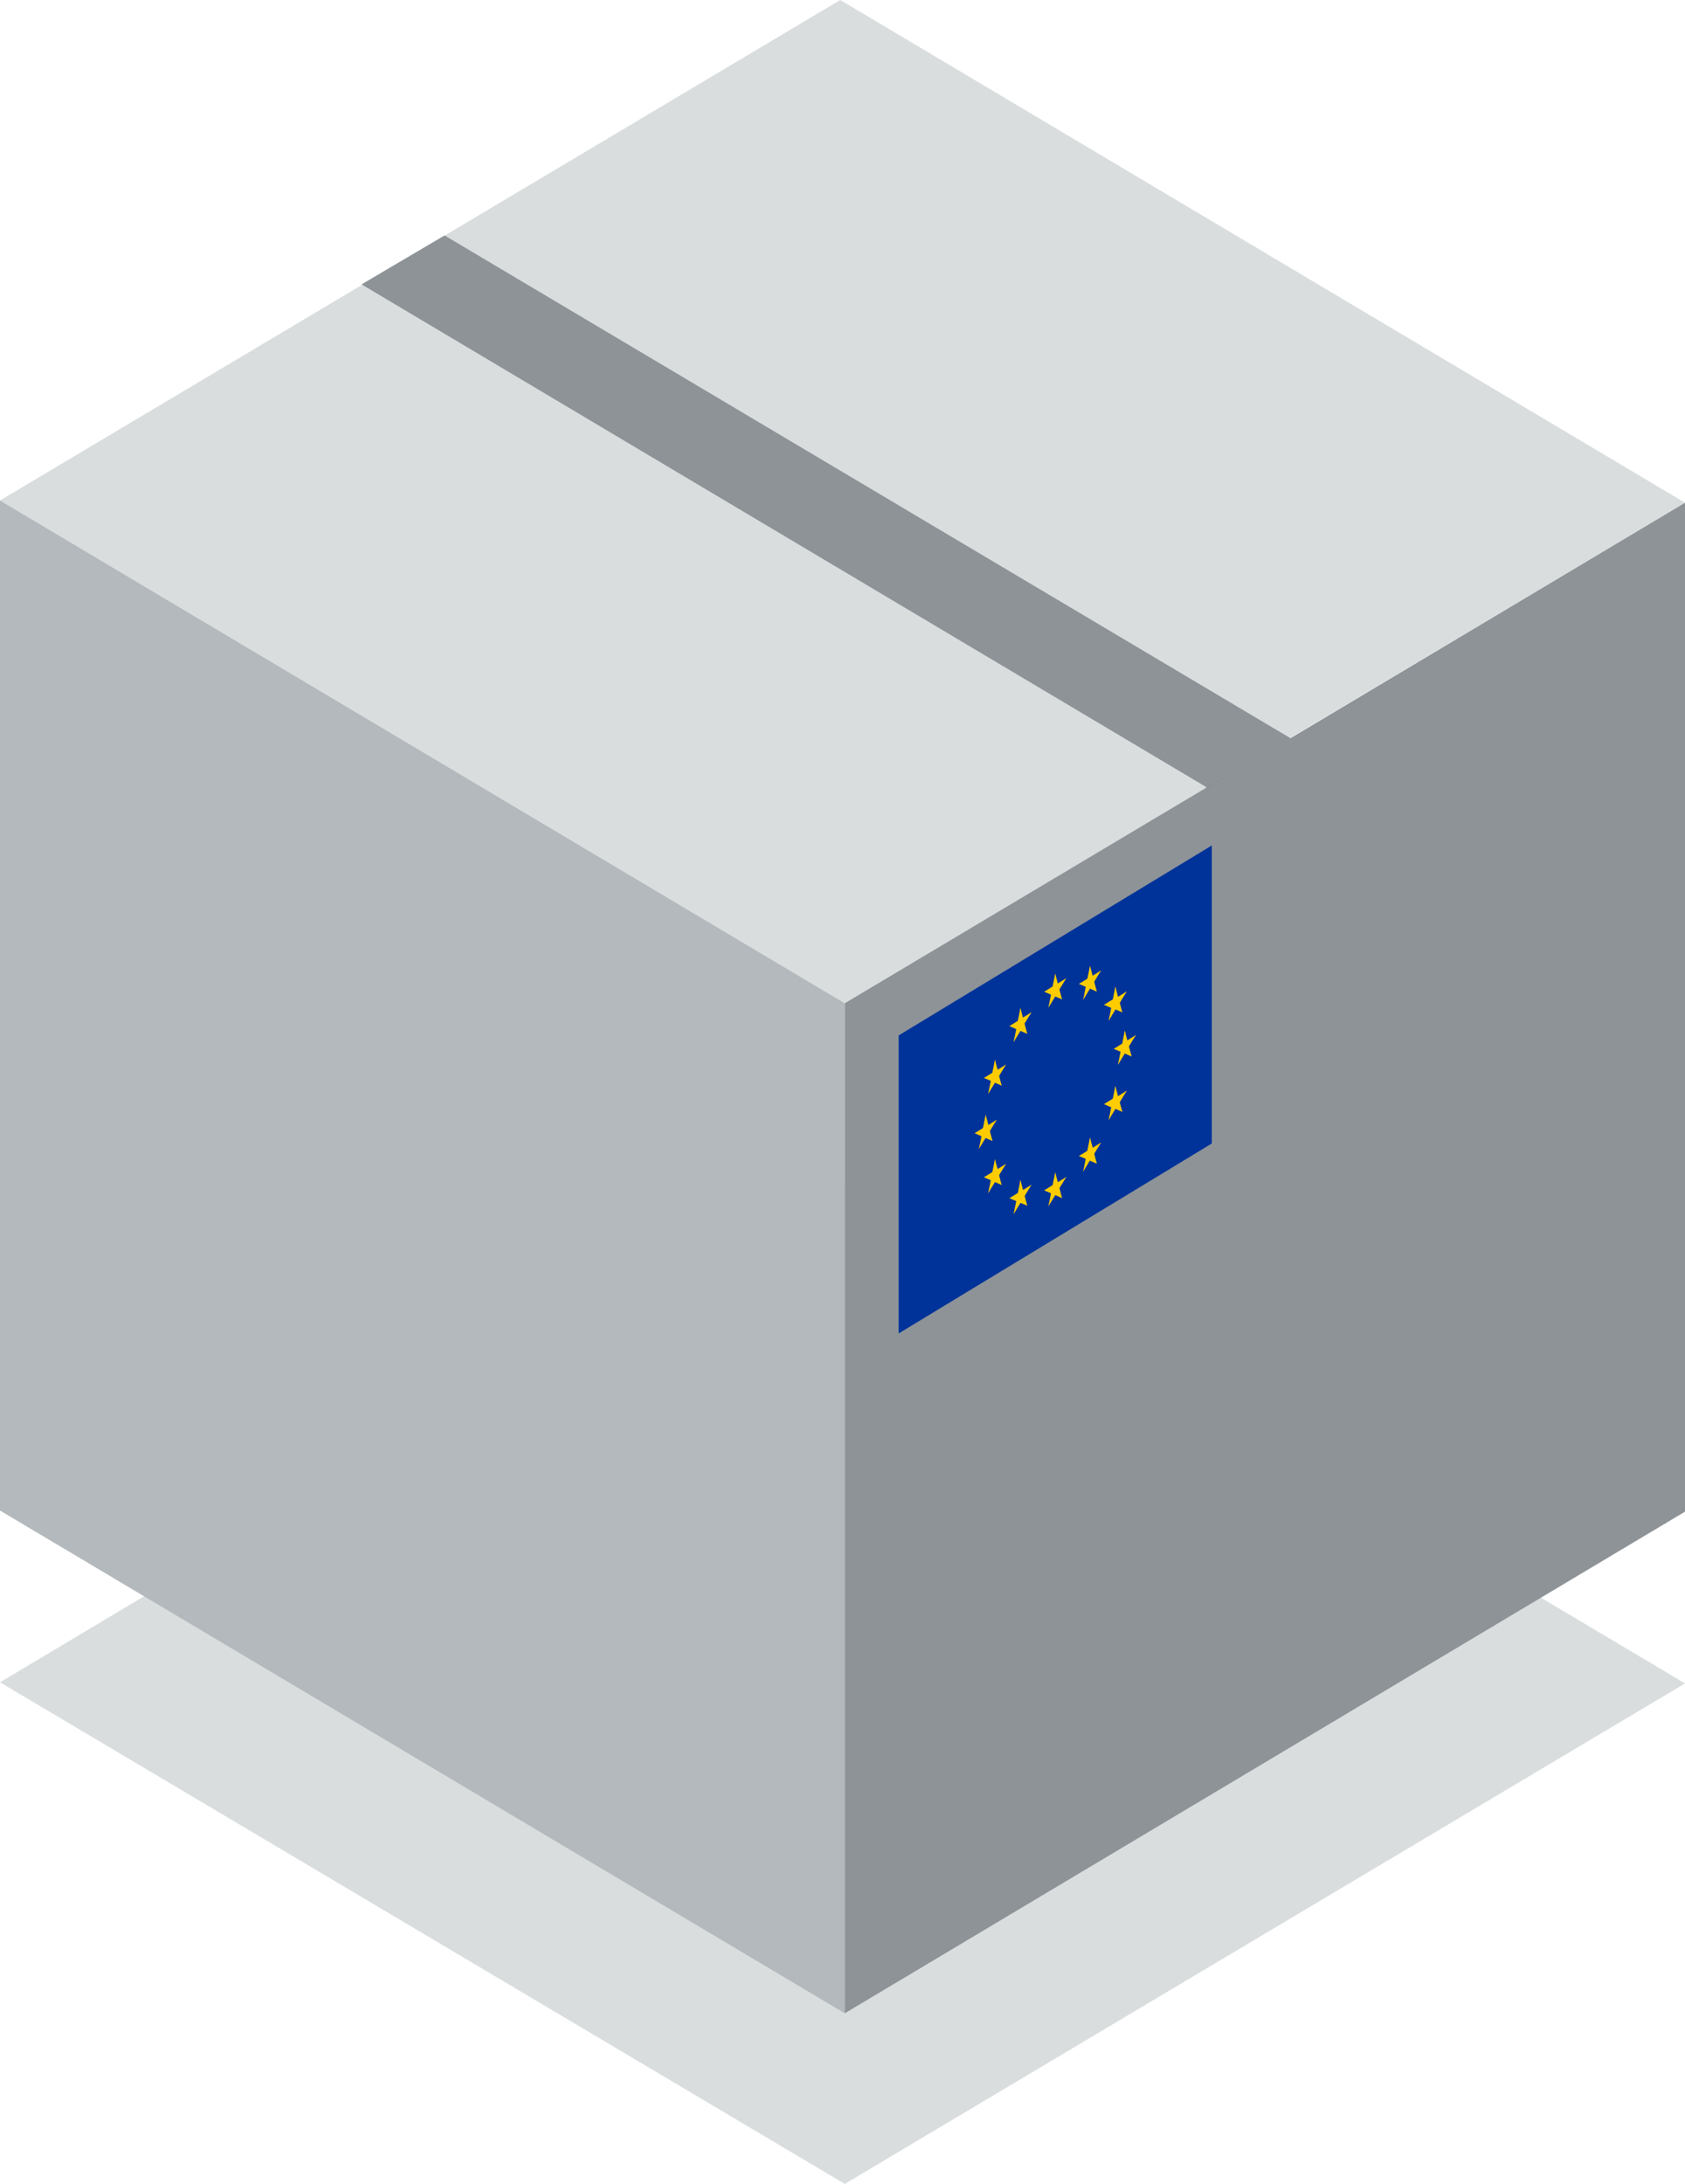 <svg id="Ebene_1" data-name="Ebene 1" xmlns="http://www.w3.org/2000/svg" viewBox="0 0 148.2 192"><defs><style>.cls-1{fill:#d9ddde;}.cls-2{fill:#b3b9bc;}.cls-3{fill:#646b6e;}.cls-4{fill:#8d9397;}.cls-5{fill:#039;}.cls-6{fill:#fc0;}</style></defs><polygon class="cls-1" points="0 147.9 74.3 192 148.2 148 73.9 103.8 0 147.9"/><polygon class="cls-1" points="73.9 0 0 44 74.3 88.2 148.2 44.2 73.9 0"/><polygon class="cls-2" points="0 132.8 74.3 177 74.3 88.2 0 44 0 132.8"/><polygon class="cls-3" points="113.5 90.8 106.1 95.2 106.1 69.2 113.5 64.9 113.5 90.8"/><polygon class="cls-4" points="39.1 20.7 31.8 25 106.1 69.2 109.2 67.4 74.3 88.2 74.3 177 148.2 132.9 148.2 44.2 113.5 64.9 39.1 20.7"/><polygon class="cls-5" points="79.04 91.03 106.58 74.33 106.58 100.53 79.04 117.23 79.04 91.03"/><g id="s"><g id="c"><path id="t" class="cls-6" d="M128.71,99.59l-.32,1.58.49-.07Z" transform="translate(-35.9 -14)"/><path id="t-2" data-name="t" class="cls-6" d="M128.71,99.59l.31,1.2-.48.51Z" transform="translate(-35.9 -14)"/></g><g id="a"><g id="c-2" data-name="c"><path id="t-3" data-name="t" class="cls-6" d="M129.68,100l-1,.62v.73Z" transform="translate(-35.9 -14)"/><path id="t-4" data-name="t" class="cls-6" d="M129.68,100l-.83,1.36-.3-.41Z" transform="translate(-35.9 -14)"/></g><g id="c-3" data-name="c"><path id="t-5" data-name="t" class="cls-6" d="M129.31,101.86l-.32-1.19-.48.52Z" transform="translate(-35.9 -14)"/><path id="t-6" data-name="t" class="cls-6" d="M129.31,101.86l-.83-.35.3-.77Z" transform="translate(-35.9 -14)"/></g></g><g id="a-2" data-name="a"><g id="c-4" data-name="c"><path id="t-7" data-name="t" class="cls-6" d="M127.74,101.19l1-.62v.73Z" transform="translate(-35.9 -14)"/><path id="t-8" data-name="t" class="cls-6" d="M127.74,101.19l.82.35.3-.77Z" transform="translate(-35.9 -14)"/></g><g id="c-5" data-name="c"><path id="t-9" data-name="t" class="cls-6" d="M128.11,102.59l.32-1.58.48-.07Z" transform="translate(-35.9 -14)"/><path id="t-10" data-name="t" class="cls-6" d="M128.11,102.59l.83-1.36-.3-.4Z" transform="translate(-35.9 -14)"/></g></g></g><g id="s-2" data-name="s"><g id="c-6" data-name="c"><path id="t-11" data-name="t" class="cls-6" d="M128.71,117.06l-.32,1.57.49-.07Z" transform="translate(-35.9 -14)"/><path id="t-12" data-name="t" class="cls-6" d="M128.71,117.06l.31,1.19-.48.52Z" transform="translate(-35.9 -14)"/></g><g id="a-3" data-name="a"><g id="c-7" data-name="c"><path id="t-13" data-name="t" class="cls-6" d="M129.68,117.48l-1,.61v.73Z" transform="translate(-35.9 -14)"/><path id="t-14" data-name="t" class="cls-6" d="M129.68,117.48l-.83,1.35-.3-.41Z" transform="translate(-35.9 -14)"/></g><g id="c-8" data-name="c"><path id="t-15" data-name="t" class="cls-6" d="M129.31,119.33l-.32-1.2-.48.52Z" transform="translate(-35.9 -14)"/><path id="t-16" data-name="t" class="cls-6" d="M129.31,119.33l-.83-.36.3-.77Z" transform="translate(-35.9 -14)"/></g></g><g id="a-4" data-name="a"><g id="c-9" data-name="c"><path id="t-17" data-name="t" class="cls-6" d="M127.74,118.65l1-.62v.73Z" transform="translate(-35.9 -14)"/><path id="t-18" data-name="t" class="cls-6" d="M127.74,118.65l.82.36.3-.77Z" transform="translate(-35.9 -14)"/></g><g id="c-10" data-name="c"><path id="t-19" data-name="t" class="cls-6" d="M128.11,120.05l.32-1.57.48-.07Z" transform="translate(-35.9 -14)"/><path id="t-20" data-name="t" class="cls-6" d="M128.11,120.05l.83-1.35-.3-.41Z" transform="translate(-35.9 -14)"/></g></g></g><g id="l"><g id="s-3" data-name="s"><g id="c-11" data-name="c"><path id="t-21" data-name="t" class="cls-6" d="M122.59,112l-.32,1.57.49-.07Z" transform="translate(-35.9 -14)"/><path id="t-22" data-name="t" class="cls-6" d="M122.59,112l.32,1.19-.49.52Z" transform="translate(-35.9 -14)"/></g><g id="a-5" data-name="a"><g id="c-12" data-name="c"><path id="t-23" data-name="t" class="cls-6" d="M123.56,112.45l-1,.62v.73Z" transform="translate(-35.9 -14)"/><path id="t-24" data-name="t" class="cls-6" d="M123.56,112.45l-.83,1.36-.29-.41Z" transform="translate(-35.9 -14)"/></g><g id="c-13" data-name="c"><path id="t-25" data-name="t" class="cls-6" d="M123.19,114.31l-.32-1.2-.48.52Z" transform="translate(-35.9 -14)"/><path id="t-26" data-name="t" class="cls-6" d="M123.19,114.31l-.83-.36.3-.77Z" transform="translate(-35.9 -14)"/></g></g><g id="a-6" data-name="a"><g id="c-14" data-name="c"><path id="t-27" data-name="t" class="cls-6" d="M121.62,113.63l1-.62v.73Z" transform="translate(-35.9 -14)"/><path id="t-28" data-name="t" class="cls-6" d="M121.62,113.63l.83.36.29-.77Z" transform="translate(-35.9 -14)"/></g><g id="c-15" data-name="c"><path id="t-29" data-name="t" class="cls-6" d="M122,115l.32-1.57.48-.07Z" transform="translate(-35.9 -14)"/><path id="t-30" data-name="t" class="cls-6" d="M122,115l.83-1.35-.3-.41Z" transform="translate(-35.9 -14)"/></g></g></g><g id="s-4" data-name="s"><g id="c-16" data-name="c"><path id="t-31" data-name="t" class="cls-6" d="M125.05,105.62l.83-1.36-.3-.41Z" transform="translate(-35.9 -14)"/><path id="t-32" data-name="t" class="cls-6" d="M125.05,105.62l.32-1.58.48-.07Z" transform="translate(-35.9 -14)"/></g><g id="a-7" data-name="a"><g id="c-17" data-name="c"><path id="t-33" data-name="t" class="cls-6" d="M124.68,104.21l.82.36.3-.77Z" transform="translate(-35.9 -14)"/><path id="t-34" data-name="t" class="cls-6" d="M124.68,104.21l1-.62v.73Z" transform="translate(-35.9 -14)"/></g><g id="c-18" data-name="c"><path id="t-35" data-name="t" class="cls-6" d="M125.65,102.62l-.32,1.57.49-.07Z" transform="translate(-35.9 -14)"/><path id="t-36" data-name="t" class="cls-6" d="M125.65,102.62l.31,1.19-.48.52Z" transform="translate(-35.9 -14)"/></g></g><g id="a-8" data-name="a"><g id="c-19" data-name="c"><path id="t-37" data-name="t" class="cls-6" d="M126.25,104.89l-.83-.36.3-.77Z" transform="translate(-35.9 -14)"/><path id="t-38" data-name="t" class="cls-6" d="M126.25,104.89l-.32-1.2-.48.52Z" transform="translate(-35.9 -14)"/></g><g id="c-20" data-name="c"><path id="t-39" data-name="t" class="cls-6" d="M126.62,103l-.83,1.35-.3-.41Z" transform="translate(-35.9 -14)"/><path id="t-40" data-name="t" class="cls-6" d="M126.62,103l-1,.61v.73Z" transform="translate(-35.9 -14)"/></g></g></g><g id="s-5" data-name="s"><g id="c-21" data-name="c"><path id="t-41" data-name="t" class="cls-6" d="M124,109.44l-.32-1.19-.48.52Z" transform="translate(-35.9 -14)"/><path id="t-42" data-name="t" class="cls-6" d="M124,109.44l-.83-.35.3-.77Z" transform="translate(-35.9 -14)"/></g><g id="a-9" data-name="a"><g id="c-22" data-name="c"><path id="t-43" data-name="t" class="cls-6" d="M122.81,110.17l.83-1.36-.3-.4Z" transform="translate(-35.9 -14)"/><path id="t-44" data-name="t" class="cls-6" d="M122.81,110.17l.32-1.58.48-.06Z" transform="translate(-35.9 -14)"/></g><g id="c-23" data-name="c"><path id="t-45" data-name="t" class="cls-6" d="M122.44,108.77l.83.35.29-.77Z" transform="translate(-35.9 -14)"/><path id="t-46" data-name="t" class="cls-6" d="M122.44,108.77l1-.62v.73Z" transform="translate(-35.9 -14)"/></g></g><g id="a-10" data-name="a"><g id="c-24" data-name="c"><path id="t-47" data-name="t" class="cls-6" d="M124.38,107.59l-.83,1.36-.29-.41Z" transform="translate(-35.9 -14)"/><path id="t-48" data-name="t" class="cls-6" d="M124.38,107.59l-1,.62v.73Z" transform="translate(-35.9 -14)"/></g><g id="c-25" data-name="c"><path id="t-49" data-name="t" class="cls-6" d="M123.41,107.17l.32,1.2-.49.52Z" transform="translate(-35.9 -14)"/><path id="t-50" data-name="t" class="cls-6" d="M123.41,107.17l-.32,1.58.49-.07Z" transform="translate(-35.9 -14)"/></g></g></g><g id="s-6" data-name="s"><g id="c-26" data-name="c"><path id="t-51" data-name="t" class="cls-6" d="M124.38,116.32l-1,.62v.73Z" transform="translate(-35.9 -14)"/><path id="t-52" data-name="t" class="cls-6" d="M124.38,116.32l-.83,1.36-.29-.41Z" transform="translate(-35.9 -14)"/></g><g id="a-11" data-name="a"><g id="c-27" data-name="c"><path id="t-53" data-name="t" class="cls-6" d="M124,118.18l-.32-1.2-.48.52Z" transform="translate(-35.9 -14)"/><path id="t-54" data-name="t" class="cls-6" d="M124,118.18l-.83-.36.3-.77Z" transform="translate(-35.9 -14)"/></g><g id="c-28" data-name="c"><path id="t-55" data-name="t" class="cls-6" d="M122.81,118.9l.83-1.35-.3-.41Z" transform="translate(-35.9 -14)"/><path id="t-56" data-name="t" class="cls-6" d="M122.81,118.9l.32-1.57.48-.07Z" transform="translate(-35.9 -14)"/></g></g><g id="a-12" data-name="a"><g id="c-29" data-name="c"><path id="t-57" data-name="t" class="cls-6" d="M123.41,115.91l.32,1.19-.49.52Z" transform="translate(-35.9 -14)"/><path id="t-58" data-name="t" class="cls-6" d="M123.41,115.91l-.32,1.57.49-.07Z" transform="translate(-35.9 -14)"/></g><g id="c-30" data-name="c"><path id="t-59" data-name="t" class="cls-6" d="M122.44,117.5l1-.62v.73Z" transform="translate(-35.9 -14)"/><path id="t-60" data-name="t" class="cls-6" d="M122.44,117.5l.83.36.29-.78Z" transform="translate(-35.9 -14)"/></g></g></g><g id="s-7" data-name="s"><g id="c-31" data-name="c"><path id="t-61" data-name="t" class="cls-6" d="M126.62,118.16l-1,.62v.73Z" transform="translate(-35.9 -14)"/><path id="t-62" data-name="t" class="cls-6" d="M126.62,118.16l-.83,1.36-.3-.41Z" transform="translate(-35.9 -14)"/></g><g id="a-13" data-name="a"><g id="c-32" data-name="c"><path id="t-63" data-name="t" class="cls-6" d="M126.25,120l-.32-1.19-.48.52Z" transform="translate(-35.9 -14)"/><path id="t-64" data-name="t" class="cls-6" d="M126.25,120l-.83-.35.3-.77Z" transform="translate(-35.9 -14)"/></g><g id="c-33" data-name="c"><path id="t-65" data-name="t" class="cls-6" d="M125.05,120.74l.83-1.36-.3-.4Z" transform="translate(-35.9 -14)"/><path id="t-66" data-name="t" class="cls-6" d="M125.05,120.74l.32-1.57.48-.07Z" transform="translate(-35.9 -14)"/></g></g><g id="a-14" data-name="a"><g id="c-34" data-name="c"><path id="t-67" data-name="t" class="cls-6" d="M125.65,117.74l.31,1.2-.48.52Z" transform="translate(-35.9 -14)"/><path id="t-68" data-name="t" class="cls-6" d="M125.65,117.74l-.32,1.58.49-.07Z" transform="translate(-35.9 -14)"/></g><g id="c-35" data-name="c"><path id="t-69" data-name="t" class="cls-6" d="M124.68,119.34l1-.62v.73Z" transform="translate(-35.9 -14)"/><path id="t-70" data-name="t" class="cls-6" d="M124.68,119.34l.82.35.3-.77Z" transform="translate(-35.9 -14)"/></g></g></g></g><g id="l-2" data-name="l"><g id="s-8" data-name="s"><g id="c-36" data-name="c"><path id="t-71" data-name="t" class="cls-6" d="M134.83,104.61l.31,1.2-.48.52Z" transform="translate(-35.9 -14)"/><path id="t-72" data-name="t" class="cls-6" d="M134.83,104.61l-.32,1.58.49-.07Z" transform="translate(-35.9 -14)"/></g><g id="a-15" data-name="a"><g id="c-37" data-name="c"><path id="t-73" data-name="t" class="cls-6" d="M133.86,106.21l1-.62v.73Z" transform="translate(-35.9 -14)"/><path id="t-74" data-name="t" class="cls-6" d="M133.86,106.21l.82.35.3-.77Z" transform="translate(-35.9 -14)"/></g><g id="c-38" data-name="c"><path id="t-75" data-name="t" class="cls-6" d="M134.23,107.61l.31-1.58L135,106Z" transform="translate(-35.9 -14)"/><path id="t-76" data-name="t" class="cls-6" d="M134.23,107.61l.82-1.36-.3-.4Z" transform="translate(-35.9 -14)"/></g></g><g id="a-16" data-name="a"><g id="c-39" data-name="c"><path id="t-77" data-name="t" class="cls-6" d="M135.8,105l-1,.62v.73Z" transform="translate(-35.9 -14)"/><path id="t-78" data-name="t" class="cls-6" d="M135.8,105l-.83,1.36-.3-.41Z" transform="translate(-35.9 -14)"/></g><g id="c-40" data-name="c"><path id="t-79" data-name="t" class="cls-6" d="M135.43,106.88l-.32-1.19-.48.52Z" transform="translate(-35.9 -14)"/><path id="t-80" data-name="t" class="cls-6" d="M135.43,106.88l-.83-.35.3-.77Z" transform="translate(-35.9 -14)"/></g></g></g><g id="s-9" data-name="s"><g id="c-41" data-name="c"><path id="t-81" data-name="t" class="cls-6" d="M132.37,101.18l-.83-.36.3-.77Z" transform="translate(-35.9 -14)"/><path id="t-82" data-name="t" class="cls-6" d="M132.37,101.18l-.32-1.2-.48.52Z" transform="translate(-35.9 -14)"/></g><g id="a-17" data-name="a"><g id="c-42" data-name="c"><path id="t-83" data-name="t" class="cls-6" d="M132.74,99.32l-.83,1.36-.3-.41Z" transform="translate(-35.9 -14)"/><path id="t-84" data-name="t" class="cls-6" d="M132.74,99.32l-1,.62v.73Z" transform="translate(-35.9 -14)"/></g><g id="c-43" data-name="c"><path id="t-85" data-name="t" class="cls-6" d="M131.77,98.91l.31,1.19-.48.52Z" transform="translate(-35.9 -14)"/><path id="t-86" data-name="t" class="cls-6" d="M131.77,98.91l-.32,1.57.49-.07Z" transform="translate(-35.9 -14)"/></g></g><g id="a-18" data-name="a"><g id="c-44" data-name="c"><path id="t-87" data-name="t" class="cls-6" d="M131.17,101.9l.82-1.35-.29-.41Z" transform="translate(-35.9 -14)"/><path id="t-88" data-name="t" class="cls-6" d="M131.17,101.9l.31-1.57.49-.07Z" transform="translate(-35.9 -14)"/></g><g id="c-45" data-name="c"><path id="t-89" data-name="t" class="cls-6" d="M130.8,100.5l.82.36.3-.78Z" transform="translate(-35.9 -14)"/><path id="t-90" data-name="t" class="cls-6" d="M130.8,100.5l1-.62v.73Z" transform="translate(-35.9 -14)"/></g></g></g><g id="s-10" data-name="s"><g id="c-46" data-name="c"><path id="t-91" data-name="t" class="cls-6" d="M133.41,103.74l.31-1.57.49-.07Z" transform="translate(-35.9 -14)"/><path id="t-92" data-name="t" class="cls-6" d="M133.41,103.74l.82-1.36-.3-.4Z" transform="translate(-35.9 -14)"/></g><g id="a-19" data-name="a"><g id="c-47" data-name="c"><path id="t-93" data-name="t" class="cls-6" d="M134.61,103l-.83-.35.3-.77Z" transform="translate(-35.9 -14)"/><path id="t-94" data-name="t" class="cls-6" d="M134.61,103l-.32-1.19-.48.52Z" transform="translate(-35.9 -14)"/></g><g id="c-48" data-name="c"><path id="t-95" data-name="t" class="cls-6" d="M135,101.16l-.83,1.36-.3-.41Z" transform="translate(-35.9 -14)"/><path id="t-96" data-name="t" class="cls-6" d="M135,101.16l-1,.62v.73Z" transform="translate(-35.9 -14)"/></g></g><g id="a-20" data-name="a"><g id="c-49" data-name="c"><path id="t-97" data-name="t" class="cls-6" d="M133,102.34l.82.35.3-.77Z" transform="translate(-35.9 -14)"/><path id="t-98" data-name="t" class="cls-6" d="M133,102.34l1-.62v.73Z" transform="translate(-35.9 -14)"/></g><g id="c-50" data-name="c"><path id="t-99" data-name="t" class="cls-6" d="M134,100.74l-.32,1.58.49-.07Z" transform="translate(-35.9 -14)"/><path id="t-100" data-name="t" class="cls-6" d="M134,100.74l.31,1.2-.48.52Z" transform="translate(-35.9 -14)"/></g></g></g><g id="s-11" data-name="s"><g id="c-51" data-name="c"><path id="t-101" data-name="t" class="cls-6" d="M133,111.07l1-.62v.73Z" transform="translate(-35.9 -14)"/><path id="t-102" data-name="t" class="cls-6" d="M133,111.07l.82.36.3-.77Z" transform="translate(-35.9 -14)"/></g><g id="a-21" data-name="a"><g id="c-52" data-name="c"><path id="t-103" data-name="t" class="cls-6" d="M133.41,112.47l.31-1.57.49-.07Z" transform="translate(-35.9 -14)"/><path id="t-104" data-name="t" class="cls-6" d="M133.41,112.47l.82-1.35-.3-.41Z" transform="translate(-35.9 -14)"/></g><g id="c-53" data-name="c"><path id="t-105" data-name="t" class="cls-6" d="M134.61,111.75l-.83-.36.3-.77Z" transform="translate(-35.9 -14)"/><path id="t-106" data-name="t" class="cls-6" d="M134.61,111.75l-.32-1.2-.48.52Z" transform="translate(-35.9 -14)"/></g></g><g id="a-22" data-name="a"><g id="c-54" data-name="c"><path id="t-107" data-name="t" class="cls-6" d="M134,109.48l-.32,1.57.49-.07Z" transform="translate(-35.9 -14)"/><path id="t-108" data-name="t" class="cls-6" d="M134,109.48l.31,1.19-.48.52Z" transform="translate(-35.9 -14)"/></g><g id="c-55" data-name="c"><path id="t-109" data-name="t" class="cls-6" d="M135,109.89l-1,.62v.73Z" transform="translate(-35.9 -14)"/><path id="t-110" data-name="t" class="cls-6" d="M135,109.89l-.83,1.36-.3-.41Z" transform="translate(-35.9 -14)"/></g></g></g><g id="s-12" data-name="s"><g id="c-56" data-name="c"><path id="t-111" data-name="t" class="cls-6" d="M130.8,115.63l1-.62v.72Z" transform="translate(-35.9 -14)"/><path id="t-112" data-name="t" class="cls-6" d="M130.8,115.63l.82.35.3-.77Z" transform="translate(-35.9 -14)"/></g><g id="a-23" data-name="a"><g id="c-57" data-name="c"><path id="t-113" data-name="t" class="cls-6" d="M131.17,117l.31-1.58.49-.07Z" transform="translate(-35.9 -14)"/><path id="t-114" data-name="t" class="cls-6" d="M131.17,117l.82-1.36-.29-.4Z" transform="translate(-35.9 -14)"/></g><g id="c-58" data-name="c"><path id="t-115" data-name="t" class="cls-6" d="M132.37,116.3l-.83-.35.3-.77Z" transform="translate(-35.9 -14)"/><path id="t-116" data-name="t" class="cls-6" d="M132.37,116.3l-.32-1.19-.48.52Z" transform="translate(-35.9 -14)"/></g></g><g id="a-24" data-name="a"><g id="c-59" data-name="c"><path id="t-117" data-name="t" class="cls-6" d="M131.77,114l-.32,1.58.49-.07Z" transform="translate(-35.9 -14)"/><path id="t-118" data-name="t" class="cls-6" d="M131.77,114l.31,1.19-.48.52Z" transform="translate(-35.9 -14)"/></g><g id="c-60" data-name="c"><path id="t-119" data-name="t" class="cls-6" d="M132.74,114.45l-1,.62v.73Z" transform="translate(-35.9 -14)"/><path id="t-120" data-name="t" class="cls-6" d="M132.74,114.45l-.83,1.36-.3-.41Z" transform="translate(-35.9 -14)"/></g></g></g></g></svg>